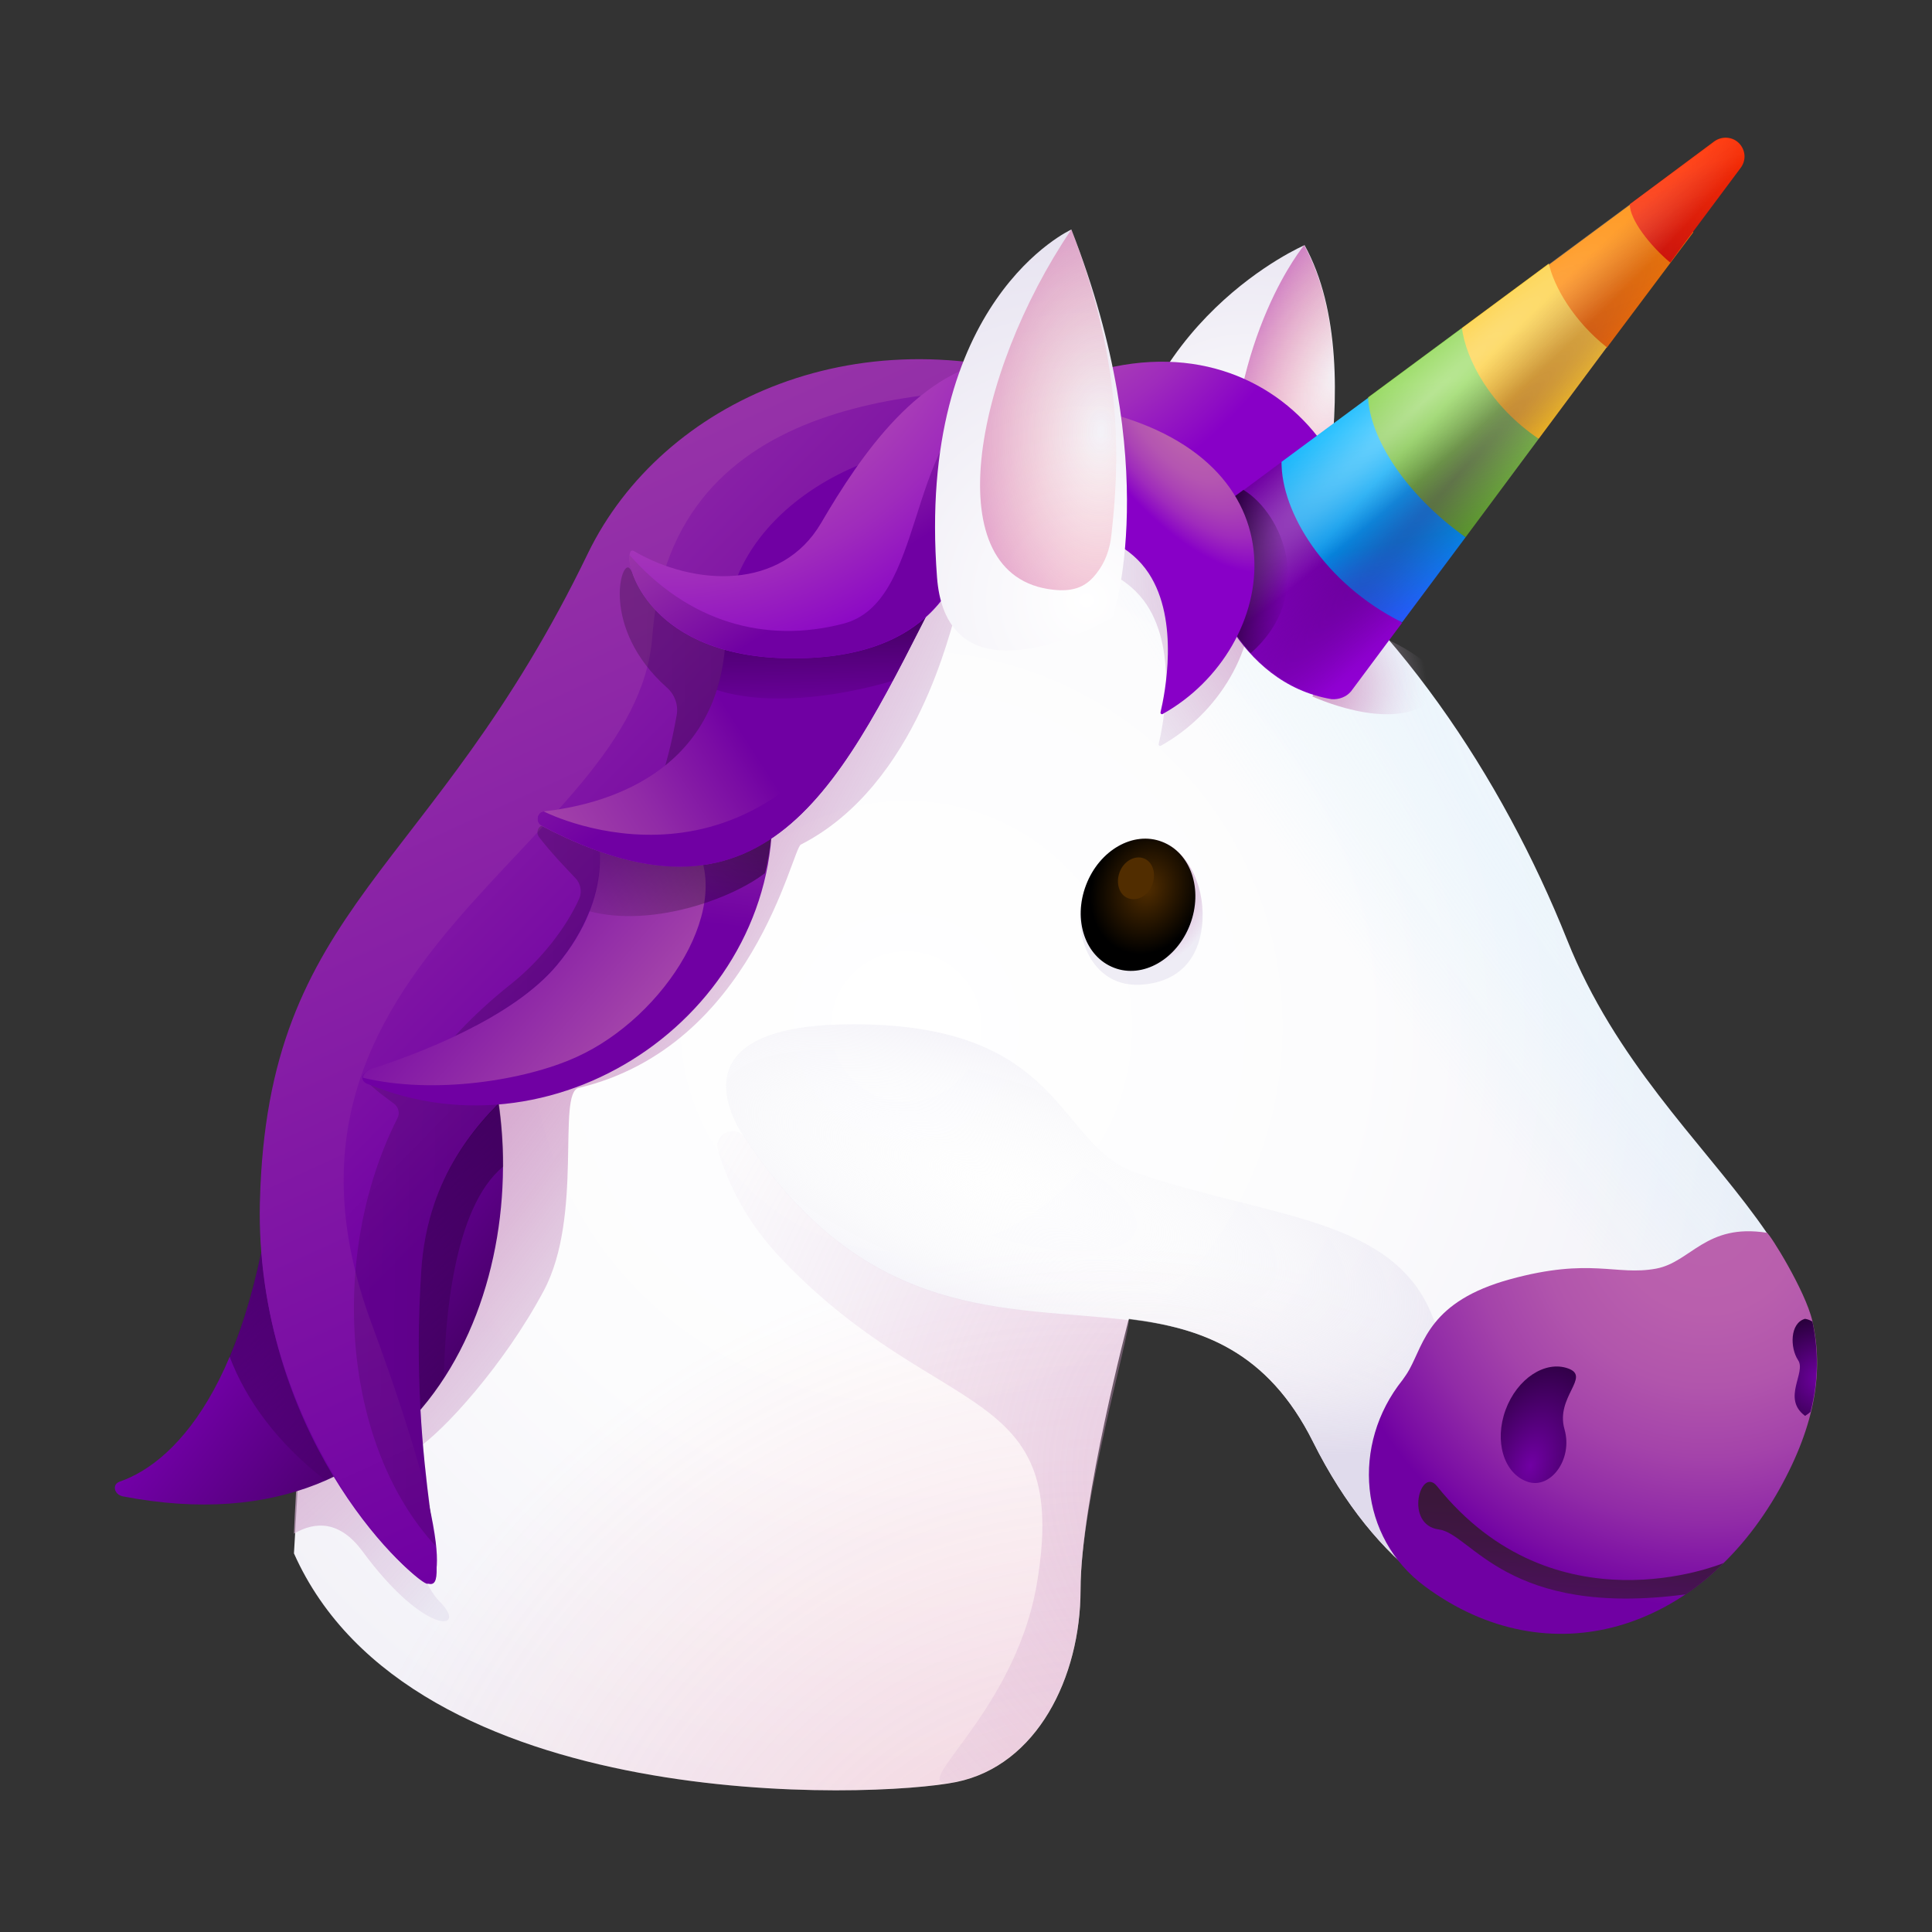 <svg xmlns="http://www.w3.org/2000/svg" fill="none" viewBox="0 0 100 100" height="100" width="100">
<rect x="0" y="0" width="100" height="100" fill="#333333" stroke="none"/>
<path fill="url(#paint0_radial_1_10157)" d="M67.524 12.689C67.524 12.689 58.477 16.57 57.715 27.046C57.143 34.785 67.239 31.594 67.239 31.594C67.239 31.594 71.215 19.356 67.524 12.689Z"></path>
<path fill="url(#paint1_radial_1_10157)" d="M63.667 25.927C63.667 30.451 65.31 31.88 67.453 30.761C68.262 27.927 70.619 18.332 67.5 12.689C67.524 12.689 63.667 17.213 63.667 25.927Z"></path>
<path fill="url(#paint2_radial_1_10157)" d="M56.691 19.214C67.191 16.286 73.358 27.095 68.977 33.69C68.977 33.69 67.762 28.595 64.381 26.928C61.001 25.262 56.953 28.047 56.953 28.047L53.381 24.452L56.691 19.214Z"></path>
<path fill="url(#paint3_radial_1_10157)" d="M58.429 68.26C58.429 68.26 55.929 77.736 55.929 82.284C55.929 86.832 53.667 91.379 49.501 92.236C45.334 93.093 21.287 94.046 15.215 80.403L15.501 75.475L37.572 22.355C58.882 15.26 74.358 31.736 81.12 48.665C86.072 61.093 98.668 65.26 92.12 76.903C86.596 86.76 74.501 87.689 67.977 74.641C65.596 69.927 62.215 68.736 58.429 68.26Z"></path>
<path fill="url(#paint4_radial_1_10157)" d="M58.429 68.26C58.429 68.26 55.929 77.736 55.929 82.284C55.929 86.832 53.667 91.379 49.501 92.236C45.334 93.093 21.287 94.046 15.215 80.403L15.501 75.475L37.572 22.355C58.882 15.26 74.358 31.736 81.12 48.665C86.072 61.093 98.668 65.26 92.12 76.903C86.596 86.76 74.501 87.689 67.977 74.641C65.596 69.927 62.215 68.736 58.429 68.26Z" opacity="0.75"></path>
<path fill="url(#paint5_radial_1_10157)" d="M58.429 68.26C58.429 68.26 55.929 77.736 55.929 82.284C55.929 86.832 53.667 91.379 49.501 92.236C45.334 93.093 21.287 94.046 15.215 80.403L15.501 75.475L37.572 22.355C58.882 15.26 74.358 31.736 81.12 48.665C86.072 61.093 98.668 65.26 92.12 76.903C86.596 86.76 74.501 87.689 67.977 74.641C65.596 69.927 62.215 68.736 58.429 68.26Z" opacity="0.75"></path>
<path fill="url(#paint6_radial_1_10157)" d="M56.5 22.831C67.833 25.331 66.143 35.212 60.095 38.593C60.023 38.641 59.952 38.569 59.976 38.498C60.19 37.593 60.976 33.76 59.357 31.307C57.5 28.498 53.19 28.926 53.19 28.926L52.023 24.498L56.5 22.831Z"></path>
<path fill="url(#paint7_radial_1_10157)" d="M53.477 21.238L49.882 22.595C32.048 29.286 19.239 45.19 16.62 64.048C15.62 71.238 15.31 77.119 15.215 79.381C16.358 78.715 17.596 78.738 18.739 80.262C22.001 84.715 24.287 84.429 22.763 82.905C21.239 81.381 20.31 75.809 21.62 74.952C22.929 74.095 26.072 70.69 28.144 66.809C30.215 62.929 28.81 56.572 29.953 56.309C38.977 54.167 40.977 43.952 41.453 43.715C47.548 40.595 49.215 32.333 49.525 31.595L57.691 22.429C56.334 21.953 54.929 21.548 53.477 21.238Z"></path>
<path fill="url(#paint8_radial_1_10157)" d="M92.095 76.878C86.571 86.735 74.476 87.664 67.952 74.617C65.619 69.926 62.238 68.735 58.428 68.283V68.331C52.262 67.593 44.881 68.545 38.571 58.926C38.571 58.926 34.238 53.188 43.714 53.021C55.119 52.831 54.643 59.26 58.762 60.688C65.714 63.069 72.166 62.974 74.166 68.188C76.143 73.378 92.095 76.878 92.095 76.878Z"></path>
<path fill="url(#paint9_linear_1_10157)" d="M25.596 55.928C27.715 66.166 22.31 80.523 6.357 77.452C5.905 77.357 5.786 76.833 6.191 76.69C9.238 75.642 13.405 71.142 14.381 58.547C15 50.785 19.477 51.261 26.048 52.261C32.619 53.261 25.596 55.928 25.596 55.928Z"></path>
<path fill="url(#paint10_linear_1_10157)" d="M26.191 53.593L16.81 60.903L13.977 62.236C13.477 65.545 12.763 68.164 11.882 70.212C12.739 72.474 14.334 74.664 16.834 76.617C18.429 75.926 19.786 74.974 20.953 73.831C20.882 73.617 20.834 73.498 20.834 73.498L21.405 73.355C21.977 72.736 22.501 72.045 22.977 71.331C23.024 68.426 23.453 62.498 26.048 60.379C26.048 58.855 25.905 57.331 25.62 55.903C25.62 55.903 26.691 55.498 27.596 54.95C26.882 54.164 26.191 53.593 26.191 53.593Z"></path>
<path fill="url(#paint11_linear_1_10157)" d="M55.476 24.428C57.833 23.499 58.119 20.952 55.738 20.071C44.667 15.976 35 21.452 31.191 29.357C23.095 46.118 13.857 46.714 13.476 62.19C13.191 74.095 20.881 81.475 22.119 81.952C23.619 82.523 21.072 76.5 21.81 65.69C22.429 56.904 30.429 54.309 32.429 51.523C34.429 48.737 43.119 29.261 43.119 29.261L55.476 24.428Z"></path>
<path fill="url(#paint12_linear_1_10157)" d="M19.214 68.452C12.262 49.595 32.953 43.833 33.762 32.952C34.738 20.071 48.596 20.095 55.714 20.095C44.643 16 34.262 20.738 30.429 28.643C22.333 45.405 13.833 46.738 13.453 62.214C13.167 74.119 21.262 81.738 22.095 81.976C22.119 81.952 24.405 82.524 19.214 68.452Z"></path>
<path fill="url(#paint13_linear_1_10157)" d="M55.476 24.428C51.904 18.857 46.167 23.928 40.666 28.976C39 30.523 36.143 29.833 35.762 32.118C34.547 31.476 33.428 30.523 32.595 29.428C32.167 28.857 31.047 32.499 34.524 35.595C34.928 35.952 35.119 36.499 35.024 37.023C34.666 39.047 34.095 41.19 32.928 43.404C31.095 43.475 29.405 43.071 28.333 42.714C27.952 42.595 27.667 43.023 27.905 43.333C28.547 44.166 29.309 44.952 29.762 45.428C30.047 45.714 30.143 46.142 29.976 46.523C29.333 47.952 28.071 49.642 26.428 50.952C24.476 52.499 22.952 54.142 21.786 55.857C21.024 55.785 20.333 55.714 19.786 55.618C19.238 55.547 18.905 55.904 19.238 56.214C19.595 56.547 20 56.833 20.381 57.118C20.619 57.285 20.714 57.618 20.571 57.88C16.976 64.999 17.714 74.809 22.571 80.047C21.809 75.475 21.452 70.952 21.809 65.714C22 62.975 22.905 60.857 24.119 59.142C25.024 57.857 26.095 56.809 27.19 55.88C29.333 54.071 31.524 52.833 32.428 51.547C32.809 51.023 33.428 49.904 34.167 48.404C35.047 46.666 36.119 44.452 37.214 42.142C37.857 40.809 38.476 39.428 39.095 38.095C40.19 35.714 41.214 33.499 41.928 31.88C42.643 30.285 43.095 29.285 43.095 29.285L55.476 24.428Z"></path>
<path fill="url(#paint14_radial_1_10157)" d="M72.595 71.427C69.928 74.76 70.333 79.594 73.762 82.118C80.167 86.855 87.952 84.475 92.095 77.094C94 73.689 94.381 70.903 93.809 68.379C93.452 66.808 91.571 63.808 91.452 63.808C88.285 63.308 87.524 65.332 85.714 65.665C83.642 66.046 82.333 65.07 78.167 66.213C74 67.355 73.714 69.498 72.952 70.879C72.833 71.094 72.714 71.26 72.595 71.427Z"></path>
<path fill="url(#paint15_radial_1_10157)" d="M80.977 73.975C80.501 72.308 82.358 71.261 81.168 70.832C79.977 70.404 78.525 71.356 77.929 72.975C77.334 74.594 77.834 76.261 79.048 76.689C80.239 77.118 81.429 75.546 80.977 73.975Z"></path>
<path fill="url(#paint16_linear_1_10157)" d="M74.381 76.927C73.524 75.855 72.667 78.927 74.476 79.165C76.167 79.379 78 83.76 87.262 82.522C87.952 82.046 88.595 81.522 89.214 80.903C89.024 80.975 80.452 84.498 74.381 76.927Z"></path>
<path fill="url(#paint17_radial_1_10157)" d="M58.428 68.332C52.262 67.57 44.881 68.522 38.571 58.903C38.071 58.141 36.905 58.689 37.166 59.546C37.666 61.237 38.619 63.261 40.524 65.237C48.642 73.689 55.452 71.475 53.667 81.975C52.476 88.998 46.405 92.856 49.5 92.213C53.667 91.356 55.928 86.808 55.928 82.26C55.905 77.951 58.452 69.213 58.428 68.332Z" opacity="0.5"></path>
<path fill="url(#paint18_radial_1_10157)" d="M56.215 45.807C55.31 48.045 56.357 51.283 59.262 50.95C61.024 50.76 62.024 49.64 62.215 47.95C62.429 46.093 61.62 44.14 60.143 43.569C58.667 42.998 56.929 44.021 56.215 45.807Z"></path>
<path fill="url(#paint19_radial_1_10157)" d="M56.215 45.807C55.524 47.617 56.167 49.521 57.667 50.093C59.143 50.664 60.905 49.664 61.596 47.855C62.286 46.045 61.643 44.14 60.143 43.569C58.667 42.998 56.905 43.998 56.215 45.807Z"></path>
<path fill="url(#paint20_linear_1_10157)" d="M57.953 45.14C57.738 45.711 57.929 46.33 58.406 46.497C58.881 46.664 59.429 46.354 59.643 45.783C59.858 45.211 59.667 44.593 59.191 44.426C58.739 44.259 58.167 44.568 57.953 45.14Z"></path>
<path fill="url(#paint21_linear_1_10157)" d="M39.952 41.309C40.595 52.166 29.071 60.285 19 56.094C18.595 55.928 18.714 55.499 19.238 55.333C21.619 54.57 26.5 52.737 28.809 49.975C31.929 46.237 30.857 43.047 30.857 43.047L34.238 43.975L39.952 41.309Z"></path>
<path fill="url(#paint22_linear_1_10157)" d="M35.763 43.381C35.739 43.357 35.715 43.31 35.691 43.285L34.263 43.952L30.882 43.024C30.882 43.024 31.953 46.214 28.834 49.952C26.525 52.714 21.62 54.548 19.263 55.31C18.953 55.405 18.787 55.619 18.787 55.785C22.453 56.667 27.168 55.928 29.834 54.714C34.429 52.643 38.191 46.714 35.763 43.381Z"></path>
<path fill="url(#paint23_linear_1_10157)" d="M30.857 43.023C30.857 43.023 31.429 44.761 30.5 47.166C33.738 48.023 37.881 46.523 39.596 45.19C39.905 43.975 40.024 42.666 39.953 41.309L34.238 43.928L30.857 43.023Z"></path>
<path fill="url(#paint24_radial_1_10157)" d="M68.881 34.023L67.929 36.047C67.929 36.047 71.858 37.88 73.929 36.38C76.001 34.88 71.691 33.047 71.691 33.047L68.881 34.023Z"></path>
<path fill="url(#paint25_linear_1_10157)" d="M48.619 30.546C43.69 40.213 39.928 49.022 28.023 42.737C27.69 42.57 27.785 42.022 28.142 41.998C30.976 41.689 37.428 40.189 37.571 32.689C37.714 25.379 47.785 21.355 52.809 23.713C57.833 26.07 48.619 30.546 48.619 30.546Z"></path>
<path fill="url(#paint26_linear_1_10157)" d="M28.023 42.737C39.928 49.046 43.69 40.213 48.619 30.546C48.619 30.546 52.452 28.665 53.809 26.713C51.333 26.308 48.619 27.713 46.238 33.213C40.166 47.237 29.333 42.594 28.142 41.999C27.785 42.023 27.69 42.57 28.023 42.737Z"></path>
<path fill="url(#paint27_radial_1_10157)" d="M93.81 68.405C93.69 68.333 93.571 68.285 93.429 68.262C92.643 68.476 92.643 69.762 93.071 70.405C93.5 71.048 92.214 72.381 93.429 73.285C93.547 73.214 93.643 73.143 93.714 73.071C94.143 71.405 94.119 69.857 93.81 68.405Z"></path>
<path fill="url(#paint28_linear_1_10157)" d="M83.168 17.998L87.644 12.022C86.906 11.117 86.287 10.284 85.787 9.546L80.191 13.689L79.525 15.689L83.168 17.998Z"></path>
<path fill="url(#paint29_linear_1_10157)" d="M69.929 35.785L72.572 32.237C68.167 28.833 66.739 25.571 66.31 23.928L62.167 26.999C61.834 27.237 61.691 27.666 61.786 28.047C62.262 29.833 63.977 35.356 68.929 36.19C69.31 36.214 69.691 36.071 69.929 35.785Z"></path>
<path fill="url(#paint30_linear_1_10157)" d="M72.571 32.214L75.857 27.81C73.095 25.524 71.548 22.5 70.81 20.595L66.333 23.905C66.31 26.476 68.524 30.191 72.571 32.214Z"></path>
<path fill="url(#paint31_linear_1_10157)" d="M79.643 22.713L83.167 17.975C81.453 16.617 80.429 14.832 80.167 13.641L75.667 16.975L74.881 22.237L79.643 22.713Z"></path>
<path fill="url(#paint32_linear_1_10157)" d="M75.858 27.807L79.643 22.712C77.143 21.021 75.881 18.617 75.667 16.974L70.81 20.569C70.905 22.593 72.643 25.521 75.858 27.807Z"></path>
<path fill="url(#paint33_linear_1_10157)" d="M84.357 10.57C84.357 11.38 85.405 12.713 86.453 13.594L87.167 12.618L90.096 8.69C90.382 8.309 90.358 7.809 90.048 7.451C89.715 7.07 89.143 7.023 88.739 7.309L84.357 10.57Z"></path>
<path fill="url(#paint34_radial_1_10157)" d="M90.048 7.476C89.715 7.095 89.143 7.047 88.738 7.333L62.191 26.976C61.858 27.214 61.715 27.642 61.81 28.023C62.286 29.809 64 35.333 68.953 36.166C69.31 36.238 69.691 36.095 69.929 35.785L90.095 8.714C90.381 8.333 90.358 7.809 90.048 7.476Z" opacity="0.48"></path>
<path fill="url(#paint35_radial_1_10157)" d="M90.048 7.476C89.715 7.095 89.143 7.047 88.738 7.333L62.191 26.976C61.858 27.214 61.715 27.642 61.81 28.023C62.286 29.809 64 35.333 68.953 36.166C69.31 36.238 69.691 36.095 69.929 35.785L90.095 8.714C90.381 8.333 90.358 7.809 90.048 7.476Z" opacity="0.75"></path>
<path fill="url(#paint36_linear_1_10157)" d="M61.81 28.023C62.12 29.166 62.929 31.808 64.738 33.809C68.167 30.761 66.381 26.57 64.358 25.356L62.167 26.975C61.858 27.213 61.715 27.618 61.81 28.023Z"></path>
<path fill="url(#paint37_radial_1_10157)" d="M56.595 21.189C67.928 23.689 66.238 33.57 60.19 36.951C60.119 36.999 60.047 36.927 60.071 36.856C60.285 35.951 61.071 32.118 59.452 29.666C57.595 26.856 53.285 27.285 53.285 27.285L52.119 22.856L56.595 21.189Z"></path>
<path fill="url(#paint38_linear_1_10157)" d="M48.453 30.879C46.287 30.164 43.548 29.712 43.548 29.712L37.834 30.831C37.668 31.426 37.596 32.021 37.572 32.664C37.549 33.807 37.382 34.831 37.096 35.712C39.596 36.521 43.144 36.141 46.215 35.236C46.953 33.855 47.691 32.379 48.453 30.879Z"></path>
<path fill="url(#paint39_radial_1_10157)" d="M52 18.593C47.667 18.951 44.547 23.57 42.5 27.07C40.452 30.57 35.952 30.355 32.809 28.522C32.047 28.07 32.785 33.927 40.714 34.07C48.047 34.212 50.357 30.141 50.476 25.498C50.571 20.879 52 18.593 52 18.593Z"></path>
<path fill="url(#paint40_linear_1_10157)" d="M43.643 32.284C39.595 33.332 35.619 32.189 32.572 28.713C32.453 29.761 34.024 33.927 40.691 34.07C48.024 34.213 50.334 30.142 50.453 25.499C50.5 23.237 50.881 21.546 51.239 20.38C46.834 22.784 47.929 31.189 43.643 32.284Z"></path>
<path fill="url(#paint41_radial_1_10157)" d="M55.453 11.88C55.453 11.88 47.405 15.522 48.5 29.88C48.595 31.141 48.953 32.022 49.477 32.618C51.834 35.332 57.595 31.951 57.595 31.951C57.595 31.951 60.262 24.165 55.453 11.88Z"></path>
<path fill="url(#paint42_radial_1_10157)" d="M54.501 30.522C55.715 30.665 56.31 30.261 56.763 29.665C57.215 29.094 57.453 28.403 57.524 27.689C57.905 24.308 58.239 19.046 55.453 11.88C50.381 19.38 48.429 29.856 54.501 30.522Z"></path>
<defs>
<radialGradient gradientTransform="translate(64.597 24.68) scale(18.389 18.389)" gradientUnits="userSpaceOnUse" r="1" cy="0" cx="0" id="paint0_radial_1_10157">
<stop stop-color="white"></stop>
<stop stop-color="#E0DBEC" offset="1"></stop>
</radialGradient>
<radialGradient gradientTransform="translate(69.266 19.297) rotate(110.555) scale(19.416 9.176)" gradientUnits="userSpaceOnUse" r="1" cy="0" cx="0" id="paint1_radial_1_10157">
<stop stop-opacity="0" stop-color="#FC5B54"></stop>
<stop stop-opacity="0.12" stop-color="#EB4E65" offset="0.12"></stop>
<stop stop-opacity="0.527" stop-color="#B6249A" offset="0.527"></stop>
<stop stop-opacity="0.833" stop-color="#950ABB" offset="0.833"></stop>
<stop stop-color="#8800C7" offset="1"></stop>
</radialGradient>
<radialGradient gradientTransform="translate(50.468 8.646) scale(18.576)" gradientUnits="userSpaceOnUse" r="1" cy="0" cx="0" id="paint2_radial_1_10157">
<stop stop-color="#BB62AD"></stop>
<stop stop-color="#B95FAE" offset="0.237"></stop>
<stop stop-color="#B455B1" offset="0.432"></stop>
<stop stop-color="#AB43B5" offset="0.611"></stop>
<stop stop-color="#9F2BBC" offset="0.782"></stop>
<stop stop-color="#8E0CC4" offset="0.944"></stop>
<stop stop-color="#8800C7" offset="1"></stop>
</radialGradient>
<radialGradient gradientTransform="translate(46.854 53.071) rotate(52.014) scale(65.28 64.657)" gradientUnits="userSpaceOnUse" r="1" cy="0" cx="0" id="paint3_radial_1_10157">
<stop stop-color="white"></stop>
<stop stop-color="#FCFCFD" offset="0.362"></stop>
<stop stop-color="#F3F2F8" offset="0.659"></stop>
<stop stop-color="#E5E1EF" offset="0.932"></stop>
<stop stop-color="#E0DBEC" offset="1"></stop>
</radialGradient>
<radialGradient gradientTransform="translate(86.296 49.41) rotate(52.014) scale(65.34 12.964)" gradientUnits="userSpaceOnUse" r="1" cy="0" cx="0" id="paint4_radial_1_10157">
<stop stop-opacity="0.4" stop-color="#D1F2FF"></stop>
<stop stop-opacity="0.21" stop-color="#BFEDFF" offset="0.474"></stop>
<stop stop-opacity="0" stop-color="#B0E9FF" offset="1"></stop>
</radialGradient>
<radialGradient gradientTransform="translate(57.132 105.842) scale(41.474 41.474)" gradientUnits="userSpaceOnUse" r="1" cy="0" cx="0" id="paint5_radial_1_10157">
<stop stop-opacity="0.4" stop-color="#EF708C"></stop>
<stop stop-opacity="0" stop-color="#EF708C" offset="1"></stop>
</radialGradient>
<radialGradient gradientTransform="translate(71.702 29.784) scale(15.751 15.751)" gradientUnits="userSpaceOnUse" r="1" cy="0" cx="0" id="paint6_radial_1_10157">
<stop stop-color="#D098C5"></stop>
<stop stop-opacity="0.861" stop-color="#D19BC7" offset="0.279"></stop>
<stop stop-opacity="0.747" stop-color="#D3A5CD" offset="0.507"></stop>
<stop stop-opacity="0.641" stop-color="#D7B7D7" offset="0.718"></stop>
<stop stop-opacity="0.542" stop-color="#DDCFE5" offset="0.917"></stop>
<stop stop-opacity="0.5" stop-color="#E0DBEC" offset="1"></stop>
</radialGradient>
<radialGradient gradientTransform="translate(28.168 44.82) rotate(120.768) scale(71.085 17.562)" gradientUnits="userSpaceOnUse" r="1" cy="0" cx="0" id="paint7_radial_1_10157">
<stop stop-color="#D098C5"></stop>
<stop stop-opacity="0.861" stop-color="#D19BC7" offset="0.279"></stop>
<stop stop-opacity="0.747" stop-color="#D3A5CD" offset="0.507"></stop>
<stop stop-opacity="0.641" stop-color="#D7B7D7" offset="0.718"></stop>
<stop stop-opacity="0.542" stop-color="#DDCFE5" offset="0.917"></stop>
<stop stop-opacity="0.5" stop-color="#E0DBEC" offset="1"></stop>
</radialGradient>
<radialGradient gradientTransform="translate(51.625 61.316) rotate(108.578) scale(10.614 30.274)" gradientUnits="userSpaceOnUse" r="1" cy="0" cx="0" id="paint8_radial_1_10157">
<stop stop-opacity="0" stop-color="#F9F9FC"></stop>
<stop stop-opacity="0.391" stop-color="#F6F6FA" offset="0.391"></stop>
<stop stop-opacity="0.712" stop-color="#EEECF5" offset="0.712"></stop>
<stop stop-color="#E0DBEC" offset="1"></stop>
</radialGradient>
<linearGradient gradientUnits="userSpaceOnUse" y2="60.964" x2="12" y1="81.133" x1="37.472" id="paint9_linear_1_10157">
<stop></stop>
<stop stop-color="#8800C7" offset="1"></stop>
</linearGradient>
<linearGradient gradientUnits="userSpaceOnUse" y2="71.906" x2="26.138" y1="43.072" x1="5.471" id="paint10_linear_1_10157">
<stop></stop>
<stop stop-opacity="0" offset="1"></stop>
</linearGradient>
<linearGradient gradientUnits="userSpaceOnUse" y2="48.97" x2="36.884" y1="9.843" x1="-3.016" id="paint11_linear_1_10157">
<stop stop-color="#BB62AD"></stop>
<stop stop-color="#A94BAB" offset="0.28"></stop>
<stop stop-color="#7B0FA4" offset="0.867"></stop>
<stop stop-color="#7000A3" offset="1"></stop>
</linearGradient>
<linearGradient gradientUnits="userSpaceOnUse" y2="70.779" x2="46.705" y1="-22.068" x1="4.354" id="paint12_linear_1_10157">
<stop stop-color="#BB62AD"></stop>
<stop stop-color="#A94BAB" offset="0.28"></stop>
<stop stop-color="#7B0FA4" offset="0.867"></stop>
<stop stop-color="#7000A3" offset="1"></stop>
</linearGradient>
<linearGradient gradientUnits="userSpaceOnUse" y2="50.593" x2="-3.1" y1="52.464" x1="167.174" id="paint13_linear_1_10157">
<stop></stop>
<stop stop-opacity="0" offset="1"></stop>
</linearGradient>
<radialGradient gradientTransform="translate(88.392 63.141) scale(20.049)" gradientUnits="userSpaceOnUse" r="1" cy="0" cx="0" id="paint14_radial_1_10157">
<stop stop-color="#BB62AD"></stop>
<stop stop-color="#B95FAD" offset="0.237"></stop>
<stop stop-color="#B155AC" offset="0.432"></stop>
<stop stop-color="#A443AA" offset="0.611"></stop>
<stop stop-color="#912BA7" offset="0.782"></stop>
<stop stop-color="#7A0CA4" offset="0.944"></stop>
<stop stop-color="#7000A3" offset="1"></stop>
</radialGradient>
<radialGradient gradientTransform="translate(79.21 75.877) rotate(-70.422) scale(9.742 5.934)" gradientUnits="userSpaceOnUse" r="1" cy="0" cx="0" id="paint15_radial_1_10157">
<stop stop-color="#7000A3"></stop>
<stop offset="1"></stop>
</radialGradient>
<linearGradient gradientUnits="userSpaceOnUse" y2="86.917" x2="80.798" y1="75.603" x1="81.575" id="paint16_linear_1_10157">
<stop stop-color="#391838"></stop>
<stop stop-color="#3B173B" offset="0.229"></stop>
<stop stop-color="#401545" offset="0.416"></stop>
<stop stop-color="#491157" offset="0.589"></stop>
<stop stop-color="#550C6F" offset="0.753"></stop>
<stop stop-color="#65058E" offset="0.91"></stop>
<stop stop-color="#7000A3" offset="1"></stop>
</linearGradient>
<radialGradient gradientTransform="translate(66.834 76.396) scale(39.05)" gradientUnits="userSpaceOnUse" r="1" cy="0" cx="0" id="paint17_radial_1_10157">
<stop stop-color="#D098C5"></stop>
<stop stop-opacity="0.722" stop-color="#D19BC7" offset="0.279"></stop>
<stop stop-opacity="0.493" stop-color="#D3A5CD" offset="0.507"></stop>
<stop stop-opacity="0.282" stop-color="#D7B7D7" offset="0.718"></stop>
<stop stop-opacity="0.083" stop-color="#DDCFE5" offset="0.917"></stop>
<stop stop-opacity="0" stop-color="#E0DBEC" offset="1"></stop>
</radialGradient>
<radialGradient gradientTransform="translate(59.677 46.364) rotate(112.325) scale(3.784 3.144)" gradientUnits="userSpaceOnUse" r="1" cy="0" cx="0" id="paint18_radial_1_10157">
<stop stop-color="#D098C5"></stop>
<stop stop-opacity="0.861" stop-color="#D19BC7" offset="0.279"></stop>
<stop stop-opacity="0.747" stop-color="#D3A5CD" offset="0.507"></stop>
<stop stop-opacity="0.641" stop-color="#D7B7D7" offset="0.718"></stop>
<stop stop-opacity="0.542" stop-color="#DDCFE5" offset="0.917"></stop>
<stop stop-opacity="0.5" stop-color="#E0DBEC" offset="1"></stop>
</radialGradient>
<radialGradient gradientTransform="translate(59.382 46.019) rotate(112.325) scale(3.442 2.859)" gradientUnits="userSpaceOnUse" r="1" cy="0" cx="0" id="paint19_radial_1_10157">
<stop stop-color="#512D00"></stop>
<stop offset="1"></stop>
</radialGradient>
<linearGradient gradientUnits="userSpaceOnUse" y2="47.723" x2="58.016" y1="53.41" x1="56.025" id="paint20_linear_1_10157">
<stop></stop>
<stop stop-color="#512D00" offset="1"></stop>
</linearGradient>
<linearGradient gradientUnits="userSpaceOnUse" y2="46.956" x2="29.672" y1="29.154" x1="31.85" id="paint21_linear_1_10157">
<stop stop-color="#BB62AD"></stop>
<stop stop-color="#A94BAB" offset="0.28"></stop>
<stop stop-color="#7B0FA4" offset="0.867"></stop>
<stop stop-color="#7000A3" offset="1"></stop>
</linearGradient>
<linearGradient gradientUnits="userSpaceOnUse" y2="45.725" x2="22.846" y1="58.153" x1="37.121" id="paint22_linear_1_10157">
<stop stop-color="#BB62AD"></stop>
<stop stop-color="#A94BAB" offset="0.28"></stop>
<stop stop-color="#7B0FA4" offset="0.867"></stop>
<stop stop-color="#7000A3" offset="1"></stop>
</linearGradient>
<linearGradient gradientUnits="userSpaceOnUse" y2="50.14" x2="30.748" y1="31.532" x1="44.586" id="paint23_linear_1_10157">
<stop></stop>
<stop stop-opacity="0" offset="1"></stop>
</linearGradient>
<radialGradient gradientTransform="translate(68.16 35.565) rotate(-4.407) scale(5.682 5.682)" gradientUnits="userSpaceOnUse" r="1" cy="0" cx="0" id="paint24_radial_1_10157">
<stop stop-color="#D098C5"></stop>
<stop stop-opacity="0.722" stop-color="#D19BC7" offset="0.279"></stop>
<stop stop-opacity="0.493" stop-color="#D3A5CD" offset="0.507"></stop>
<stop stop-opacity="0.282" stop-color="#D7B7D7" offset="0.718"></stop>
<stop stop-opacity="0.083" stop-color="#DDCFE5" offset="0.917"></stop>
<stop stop-opacity="0" stop-color="#E0DBEC" offset="1"></stop>
</radialGradient>
<linearGradient gradientUnits="userSpaceOnUse" y2="36.588" x2="37.575" y1="52.192" x1="13.351" id="paint25_linear_1_10157">
<stop stop-color="#BB62AD"></stop>
<stop stop-color="#B95FAD" offset="0.237"></stop>
<stop stop-color="#B155AC" offset="0.432"></stop>
<stop stop-color="#A443AA" offset="0.611"></stop>
<stop stop-color="#912BA7" offset="0.782"></stop>
<stop stop-color="#7A0CA4" offset="0.944"></stop>
<stop stop-color="#7000A3" offset="1"></stop>
</linearGradient>
<linearGradient gradientUnits="userSpaceOnUse" y2="35.502" x2="41.478" y1="2.265" x1="16.763" id="paint26_linear_1_10157">
<stop stop-color="#BB62AD"></stop>
<stop stop-color="#B95FAD" offset="0.237"></stop>
<stop stop-color="#B155AC" offset="0.432"></stop>
<stop stop-color="#A443AA" offset="0.611"></stop>
<stop stop-color="#912BA7" offset="0.782"></stop>
<stop stop-color="#7A0CA4" offset="0.944"></stop>
<stop stop-color="#7000A3" offset="1"></stop>
</linearGradient>
<radialGradient gradientTransform="translate(94.263 71.381) scale(4.999 4.999)" gradientUnits="userSpaceOnUse" r="1" cy="0" cx="0" id="paint27_radial_1_10157">
<stop stop-color="#7000A3"></stop>
<stop offset="1"></stop>
</radialGradient>
<linearGradient gradientUnits="userSpaceOnUse" y2="12.673" x2="83.097" y1="20.624" x1="86.43" id="paint28_linear_1_10157">
<stop stop-color="#F05C00"></stop>
<stop stop-color="#FA7A00" offset="0.593"></stop>
<stop stop-color="#FF8900" offset="0.999"></stop>
</linearGradient>
<linearGradient gradientUnits="userSpaceOnUse" y2="38.295" x2="71.276" y1="28.987" x1="66.339" id="paint29_linear_1_10157">
<stop stop-color="#7000A3" offset="0.003"></stop>
<stop stop-color="#9500DA" offset="0.799"></stop>
<stop stop-color="#9F00E8" offset="0.993"></stop>
</linearGradient>
<linearGradient gradientUnits="userSpaceOnUse" y2="22.233" x2="70.342" y1="33.839" x1="72.586" id="paint30_linear_1_10157">
<stop stop-color="#3640FF" offset="0.007"></stop>
<stop stop-color="#2657F8" offset="0.143"></stop>
<stop stop-color="#008EE6" offset="0.484"></stop>
<stop stop-color="#0FACF6" offset="0.789"></stop>
<stop stop-color="#17BBFE" offset="0.997"></stop>
</linearGradient>
<linearGradient gradientUnits="userSpaceOnUse" y2="16.827" x2="78.515" y1="27.06" x1="80.11" id="paint31_linear_1_10157">
<stop stop-color="#FFBF00"></stop>
<stop stop-color="#FFBF01" offset="0.008"></stop>
<stop stop-color="#FDCA29" offset="0.66"></stop>
<stop stop-color="#FCCE38" offset="0.997"></stop>
</linearGradient>
<linearGradient gradientUnits="userSpaceOnUse" y2="19.664" x2="75.058" y1="29.678" x1="75.922" id="paint32_linear_1_10157">
<stop stop-color="#4B8C1C" offset="0.001"></stop>
<stop stop-color="#5EA12C" offset="0.233"></stop>
<stop stop-color="#82C94A" offset="0.736"></stop>
<stop stop-color="#90D856" offset="0.997"></stop>
</linearGradient>
<linearGradient gradientUnits="userSpaceOnUse" y2="8.8" x2="87.164" y1="16.22" x1="89.378" id="paint33_linear_1_10157">
<stop stop-color="#C20000"></stop>
<stop stop-color="#C80400" offset="0.077"></stop>
<stop stop-color="#F02300" offset="0.684"></stop>
<stop stop-color="#FF2F00" offset="0.999"></stop>
</linearGradient>
<radialGradient gradientTransform="translate(75.332 24.739) rotate(-48.002) scale(25.819 2.947)" gradientUnits="userSpaceOnUse" r="1" cy="0" cx="0" id="paint34_radial_1_10157">
<stop stop-opacity="0.75" stop-color="#440063"></stop>
<stop stop-opacity="0" stop-color="#420061" offset="1"></stop>
</radialGradient>
<radialGradient gradientTransform="translate(73.684 20.795) rotate(-41.929) scale(25.815 2.947)" gradientUnits="userSpaceOnUse" r="1" cy="0" cx="0" id="paint35_radial_1_10157">
<stop stop-opacity="0.5" stop-color="white"></stop>
<stop stop-opacity="0" stop-color="white" offset="1"></stop>
</radialGradient>
<linearGradient gradientUnits="userSpaceOnUse" y2="29.72" x2="66.69" y1="29.374" x1="61.663" id="paint36_linear_1_10157">
<stop></stop>
<stop stop-opacity="0" offset="1"></stop>
</linearGradient>
<radialGradient gradientTransform="translate(60.703 21.349) rotate(53.434) scale(9.778 4.418)" gradientUnits="userSpaceOnUse" r="1" cy="0" cx="0" id="paint37_radial_1_10157">
<stop stop-color="#BB62AD"></stop>
<stop stop-color="#B95FAE" offset="0.237"></stop>
<stop stop-color="#B455B1" offset="0.432"></stop>
<stop stop-color="#AB43B5" offset="0.611"></stop>
<stop stop-color="#9F2BBC" offset="0.782"></stop>
<stop stop-color="#8E0CC4" offset="0.944"></stop>
<stop stop-color="#8800C7" offset="1"></stop>
</radialGradient>
<linearGradient gradientUnits="userSpaceOnUse" y2="37.119" x2="42.862" y1="24.122" x1="42.578" id="paint38_linear_1_10157">
<stop></stop>
<stop stop-opacity="0" offset="1"></stop>
</linearGradient>
<radialGradient gradientTransform="translate(34.417 12.125) scale(23.134 23.134)" gradientUnits="userSpaceOnUse" r="1" cy="0" cx="0" id="paint39_radial_1_10157">
<stop stop-color="#BB62AD"></stop>
<stop stop-color="#B95FAE" offset="0.237"></stop>
<stop stop-color="#B455B1" offset="0.432"></stop>
<stop stop-color="#AB43B5" offset="0.611"></stop>
<stop stop-color="#9F2BBC" offset="0.782"></stop>
<stop stop-color="#8E0CC4" offset="0.944"></stop>
<stop stop-color="#8800C7" offset="1"></stop>
</radialGradient>
<linearGradient gradientUnits="userSpaceOnUse" y2="29.659" x2="44.775" y1="8.353" x1="31.707" id="paint40_linear_1_10157">
<stop stop-color="#BB62AD"></stop>
<stop stop-color="#B95FAD" offset="0.237"></stop>
<stop stop-color="#B155AC" offset="0.432"></stop>
<stop stop-color="#A443AA" offset="0.611"></stop>
<stop stop-color="#912BA7" offset="0.782"></stop>
<stop stop-color="#7A0CA4" offset="0.944"></stop>
<stop stop-color="#7000A3" offset="1"></stop>
</linearGradient>
<radialGradient gradientTransform="translate(56.27 31.071) rotate(-8.899) scale(24.95 24.95)" gradientUnits="userSpaceOnUse" r="1" cy="0" cx="0" id="paint41_radial_1_10157">
<stop stop-color="white"></stop>
<stop stop-color="#E0DBEC" offset="1"></stop>
</radialGradient>
<radialGradient gradientTransform="translate(56.987 22.301) rotate(91.708) scale(28.933 16.742)" gradientUnits="userSpaceOnUse" r="1" cy="0" cx="0" id="paint42_radial_1_10157">
<stop stop-opacity="0" stop-color="#FC5B54"></stop>
<stop stop-opacity="0.12" stop-color="#EB4E65" offset="0.12"></stop>
<stop stop-opacity="0.527" stop-color="#B6249A" offset="0.527"></stop>
<stop stop-opacity="0.833" stop-color="#950ABB" offset="0.833"></stop>
<stop stop-color="#8800C7" offset="1"></stop>
</radialGradient>
</defs>
</svg>
